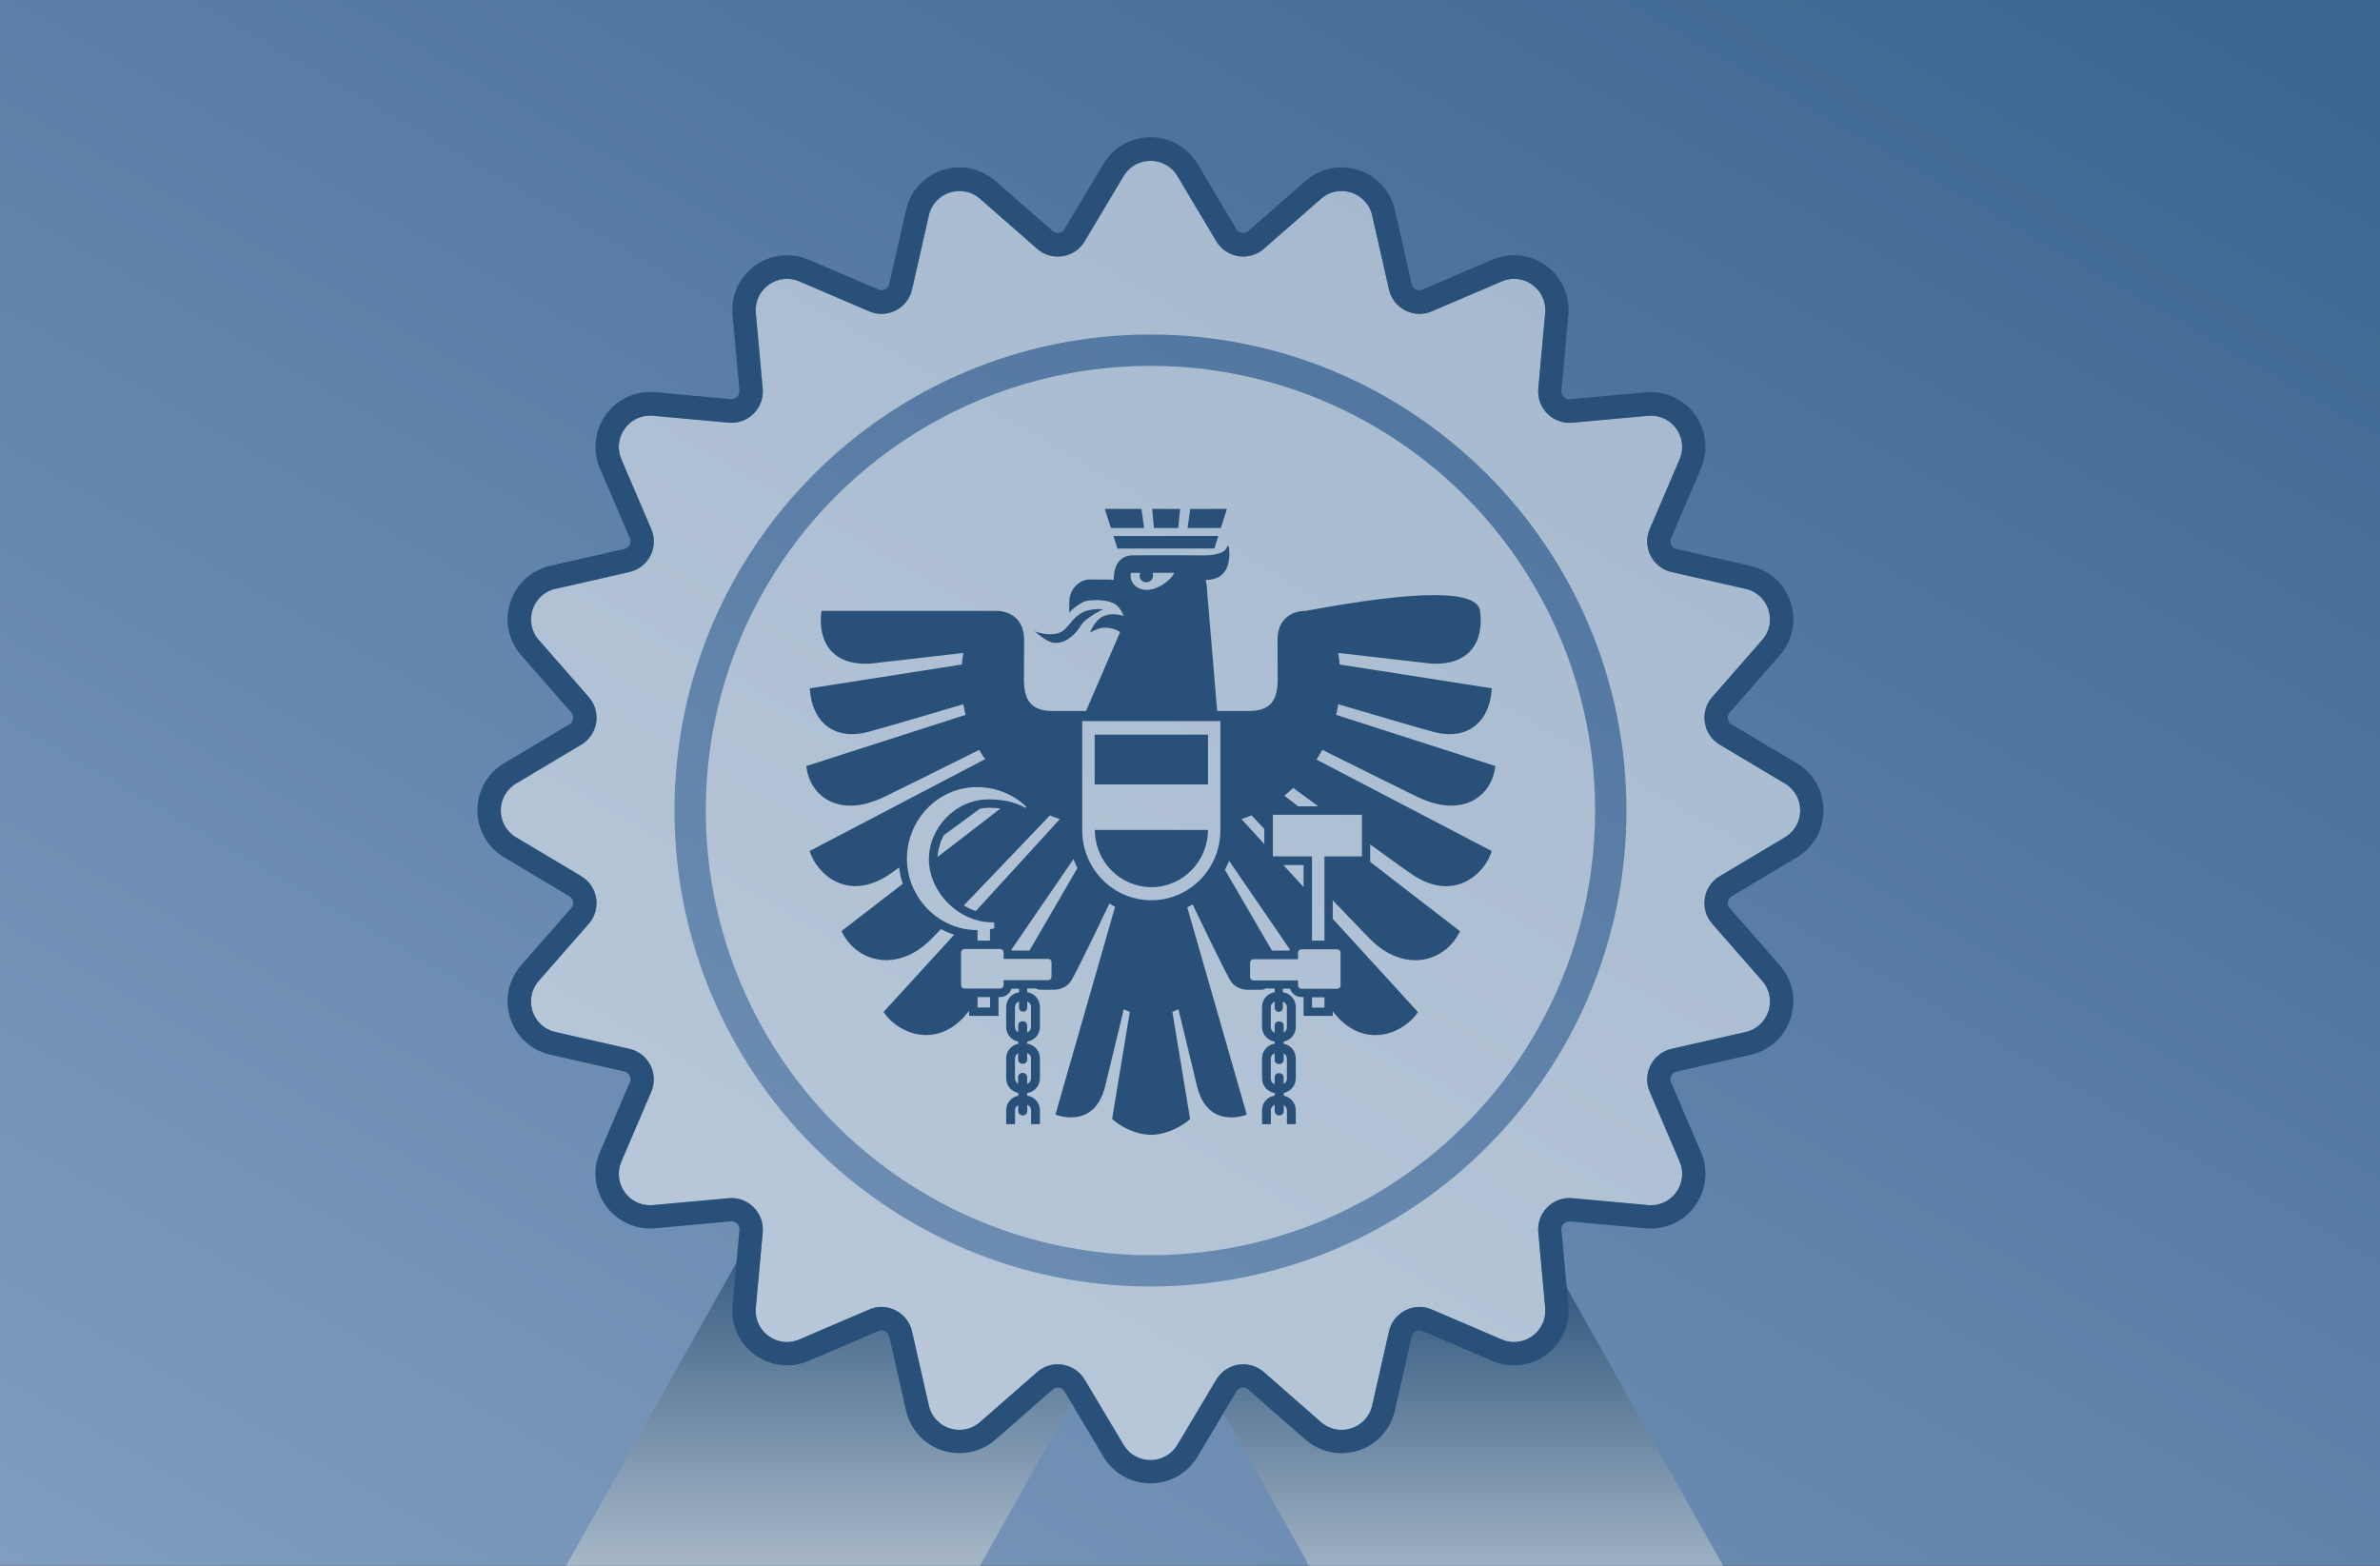 <?xml version="1.0" encoding="UTF-8"?><svg id="b" xmlns="http://www.w3.org/2000/svg" xmlns:xlink="http://www.w3.org/1999/xlink" viewBox="0 0 304 200"><rect x="0" y="0" width="304" height="200" fill="#333333" stroke="none"/><defs><linearGradient id="e" x1="233.3" y1="241.54" x2="70.7" y2="-40.09" gradientTransform="translate(0 200.72) scale(1 -1)" gradientUnits="userSpaceOnUse"><stop offset="0" stop-color="#3a6491"/><stop offset="1" stop-color="#819dbf"/></linearGradient><linearGradient id="f" x1="105.42" y1="206.1" x2="105.42" y2="152.68" gradientUnits="userSpaceOnUse"><stop offset=".1" stop-color="#a9b9c9"/><stop offset=".97" stop-color="#285078"/></linearGradient><linearGradient id="g" x1="187.34" y1="203.69" x2="187.34" y2="159.76" gradientUnits="userSpaceOnUse"><stop offset="0" stop-color="#a9b9c9"/><stop offset=".99" stop-color="#285078"/></linearGradient></defs><g id="c"><g id="d"><g><rect width="304" height="200" fill="url(#e)"/><path d="m125.17,200l13.37-23.78c-1.29-2.12-4.18-2.57-6.05-.94h-.01l-7.3,6.39c-2.28,1.99-5.86.83-6.53-2.12l-2.15-9.46c-.55-2.44-3.18-3.77-5.48-2.79l-8.92,3.82c-2.78,1.19-5.83-1.02-5.56-4.04l.88-9.66c.06-.61-.03-1.19-.22-1.72l-24.9,44.3h52.88Z" fill="url(#f)"/><path d="m220.09,200l-23.52-41.85.81,8.93h-.01c.27,3.02-2.77,5.23-5.56,4.04l-8.92-3.82c-2.3-.98-4.92.35-5.48,2.79l-2.15,9.46c-.67,2.95-4.26,4.12-6.53,2.12l-7.3-6.39c-1.88-1.64-4.79-1.18-6.07.96l-.77,1.3,12.63,22.46h52.88Z" fill="url(#g)"/><g><g opacity=".5"><path d="m228,100.1l-8.33-4.97c-2.15-1.28-2.61-4.19-.96-6.07l6.39-7.3c1.99-2.28.83-5.86-2.12-6.53l-9.46-2.15c-2.44-.55-3.77-3.18-2.79-5.48l3.82-8.92c1.19-2.78-1.02-5.83-4.04-5.56l-9.66.88c-2.49.23-4.57-1.86-4.35-4.35l.88-9.66c.27-3.02-2.77-5.23-5.56-4.04l-8.92,3.82c-2.3.98-4.92-.35-5.48-2.79l-2.15-9.46c-.67-2.95-4.26-4.12-6.53-2.12l-7.3,6.39c-1.88,1.64-4.79,1.18-6.07-.96l-4.97-8.33c-1.55-2.6-5.32-2.6-6.87,0l-4.97,8.33c-1.28,2.15-4.19,2.61-6.07.96l-7.3-6.39c-2.28-1.99-5.86-.83-6.53,2.12l-2.15,9.46c-.55,2.44-3.18,3.77-5.48,2.79l-8.92-3.82c-2.78-1.19-5.83,1.02-5.56,4.04l.88,9.66c.23,2.49-1.86,4.57-4.35,4.35l-9.66-.88c-3.02-.27-5.23,2.77-4.04,5.56l3.82,8.92c.98,2.3-.35,4.92-2.79,5.48l-9.46,2.15c-2.95.67-4.12,4.26-2.12,6.53l6.39,7.3c1.64,1.88,1.18,4.79-.96,6.07l-8.33,4.97c-2.6,1.55-2.6,5.32,0,6.87l8.33,4.97c2.15,1.28,2.61,4.19.96,6.07l-6.39,7.3c-1.99,2.28-.83,5.86,2.12,6.53l9.46,2.15c2.44.55,3.77,3.18,2.79,5.48l-3.82,8.92c-1.19,2.78,1.02,5.83,4.04,5.56l9.66-.88c2.49-.23,4.57,1.86,4.35,4.35l-.88,9.66c-.27,3.02,2.77,5.23,5.56,4.04l8.92-3.82c2.3-.98,4.92.35,5.48,2.79l2.15,9.46c.67,2.95,4.26,4.12,6.53,2.12l7.3-6.39c1.88-1.64,4.79-1.18,6.07.96l4.97,8.33c1.55,2.6,5.32,2.6,6.87,0l4.97-8.33c1.28-2.15,4.19-2.61,6.07-.96l7.3,6.39c2.28,1.99,5.86.83,6.53-2.12l2.15-9.46c.55-2.44,3.18-3.77,5.48-2.79l8.92,3.82c2.78,1.19,5.83-1.02,5.56-4.04l-.88-9.66c-.23-2.49,1.86-4.57,4.35-4.35l9.66.88c3.02.27,5.23-2.77,4.04-5.56l-3.82-8.92c-.98-2.3.35-4.92,2.79-5.48l9.46-2.15c2.95-.67,4.12-4.26,2.12-6.53l-6.39-7.3c-1.64-1.88-1.18-4.79.96-6.07l8.33-4.97c2.6-1.55,2.6-5.32,0-6.87Zm-81.05,64.23c-33.52,0-60.8-27.27-60.8-60.8s27.27-60.8,60.8-60.8,60.8,27.27,60.8,60.8-27.27,60.8-60.8,60.8Z" fill="#fff"/></g><path d="m146.95,20.53c1.33,0,2.66.65,3.44,1.95l4.97,8.33c.76,1.27,2.09,1.95,3.44,1.95.93,0,1.86-.32,2.63-.99l7.3-6.39c.78-.68,1.71-.99,2.62-.99,1.77,0,3.47,1.17,3.92,3.12l2.15,9.46c.43,1.89,2.1,3.12,3.9,3.12.52,0,1.06-.1,1.57-.33l8.92-3.82c.53-.22,1.06-.33,1.58-.33,2.24,0,4.2,1.92,3.98,4.37l-.88,9.66c-.21,2.36,1.66,4.36,3.98,4.36.12,0,.25,0,.37-.02l9.66-.88c.13,0,.25-.02.38-.02,2.82,0,4.8,2.91,3.66,5.58l-3.82,8.92c-.98,2.3.35,4.92,2.79,5.48l9.46,2.15c2.95.67,4.12,4.26,2.12,6.53l-6.39,7.3c-1.64,1.88-1.18,4.79.96,6.07l8.33,4.97c2.6,1.55,2.6,5.32,0,6.87l-8.33,4.97c-2.15,1.28-2.61,4.19-.96,6.07l6.39,7.3c1.99,2.28.83,5.86-2.12,6.53l-9.46,2.15c-2.44.55-3.77,3.18-2.79,5.48l3.82,8.92c1.14,2.67-.84,5.58-3.66,5.58-.12,0-.25,0-.38-.02l-9.66-.88c-.12,0-.25-.02-.37-.02-2.32,0-4.19,2-3.98,4.36l.88,9.66c.22,2.45-1.74,4.37-3.98,4.37-.52,0-1.05-.1-1.58-.33l-8.92-3.82c-.52-.22-1.05-.33-1.57-.33-1.8,0-3.47,1.23-3.9,3.12l-2.15,9.46c-.44,1.95-2.15,3.12-3.92,3.12-.91,0-1.84-.31-2.62-.99l-7.3-6.39c-.77-.67-1.7-.99-2.63-.99-1.35,0-2.68.68-3.44,1.95l-4.97,8.33c-.78,1.3-2.11,1.95-3.44,1.95s-2.66-.65-3.44-1.95l-4.97-8.33c-.76-1.27-2.09-1.95-3.44-1.95-.93,0-1.86.32-2.63.99l-7.3,6.39c-.78.68-1.71.99-2.62.99-1.77,0-3.47-1.17-3.92-3.12l-2.15-9.46c-.43-1.89-2.1-3.12-3.9-3.12-.52,0-1.06.1-1.57.33l-8.92,3.82c-.53.22-1.06.33-1.58.33-2.24,0-4.2-1.92-3.98-4.37l.88-9.66c.21-2.36-1.66-4.36-3.98-4.36-.12,0-.25,0-.37.02l-9.66.88c-.13,0-.25.02-.38.02-2.82,0-4.8-2.91-3.66-5.58l3.82-8.92c.98-2.3-.35-4.92-2.79-5.48l-9.46-2.15c-2.95-.67-4.12-4.26-2.12-6.53l6.39-7.3c1.64-1.88,1.18-4.79-.96-6.07l-8.33-4.97c-2.6-1.55-2.6-5.32,0-6.87l8.33-4.97c2.15-1.28,2.61-4.19.96-6.07l-6.39-7.3c-1.99-2.28-.83-5.86,2.12-6.53l9.46-2.15c2.44-.55,3.77-3.18,2.79-5.48l-3.82-8.92c-1.14-2.67.84-5.58,3.66-5.58.12,0,.25,0,.38.02l9.66.88c.12,0,.25.02.37.02,2.32,0,4.19-2,3.98-4.36l-.88-9.66c-.22-2.45,1.74-4.37,3.98-4.37.52,0,1.05.1,1.58.33l8.92,3.82c.52.22,1.05.33,1.57.33,1.8,0,3.47-1.23,3.9-3.12l2.15-9.46c.44-1.95,2.15-3.12,3.92-3.12.91,0,1.84.31,2.62.99l7.3,6.39c.77.67,1.7.99,2.63.99,1.35,0,2.68-.68,3.44-1.95l4.97-8.33c.78-1.3,2.11-1.95,3.44-1.95m0-3c-2.49,0-4.74,1.28-6.01,3.41l-4.97,8.33c-.27.45-.73.49-.86.49-.17,0-.42-.04-.65-.25l-7.3-6.39c-1.28-1.12-2.91-1.74-4.59-1.74-3.3,0-6.11,2.24-6.84,5.45l-2.15,9.46c-.12.54-.59.78-.98.78-.13,0-.26-.03-.39-.08l-8.92-3.82c-.88-.38-1.81-.57-2.76-.57-1.96,0-3.84.84-5.17,2.29-1.34,1.46-1.97,3.36-1.79,5.34l.88,9.66c.03.36-.12.62-.26.76-.11.12-.36.33-.73.33h-.1l-9.66-.88c-.22-.02-.43-.03-.65-.03-2.35,0-4.53,1.18-5.83,3.15s-1.52,4.44-.59,6.61l3.82,8.92c.16.37.05.69-.03.85-.08.16-.27.43-.67.52l-9.46,2.15c-2.43.55-4.34,2.3-5.11,4.66s-.25,4.9,1.39,6.77l6.39,7.3c.27.31.26.64.24.82-.03.17-.13.49-.48.7l-8.33,4.97c-2.14,1.28-3.41,3.52-3.41,6.01s1.28,4.74,3.41,6.01l8.33,4.97c.35.21.45.53.48.7.03.17.03.51-.24.81l-6.39,7.3c-1.64,1.87-2.16,4.41-1.39,6.77.77,2.37,2.68,4.11,5.11,4.66l9.46,2.15c.4.09.59.37.67.52.08.16.19.47.03.85l-3.82,8.92c-.93,2.17-.71,4.64.59,6.61,1.3,1.97,3.48,3.15,5.83,3.15.21,0,.43,0,.65-.03l9.66-.88h.1c.38,0,.62.21.73.33.14.15.29.4.26.76l-.88,9.66c-.18,1.98.46,3.88,1.79,5.35,1.33,1.46,3.22,2.29,5.17,2.29.95,0,1.88-.19,2.76-.57l8.92-3.82c.13-.05.26-.08.39-.08.38,0,.85.24.98.78l2.15,9.46c.73,3.21,3.54,5.45,6.84,5.45,1.68,0,3.32-.62,4.59-1.74l7.3-6.39c.23-.2.48-.25.65-.25.13,0,.59.04.86.49l4.97,8.33c1.28,2.14,3.52,3.41,6.01,3.41s4.74-1.28,6.01-3.41l4.97-8.33c.27-.45.73-.49.86-.49.17,0,.42.04.65.25l7.3,6.39c1.28,1.12,2.91,1.74,4.59,1.74,3.3,0,6.11-2.24,6.84-5.45l2.15-9.46c.12-.54.59-.78.98-.78.13,0,.26.03.39.08l8.92,3.82c.88.38,1.81.57,2.76.57,1.96,0,3.84-.84,5.17-2.29,1.34-1.46,1.97-3.36,1.79-5.34l-.88-9.66c-.03-.36.12-.62.26-.76.11-.12.36-.33.73-.33h.1l9.66.88c.22.02.43.03.65.03,2.35,0,4.53-1.18,5.83-3.15s1.52-4.44.59-6.61l-3.82-8.92c-.16-.37-.05-.69.03-.85s.27-.43.67-.52l9.46-2.15c2.43-.55,4.34-2.3,5.11-4.66.77-2.37.25-4.9-1.39-6.77l-6.39-7.3c-.27-.31-.26-.64-.24-.81.03-.17.13-.49.48-.7l8.33-4.97c2.14-1.28,3.41-3.52,3.41-6.01s-1.28-4.74-3.41-6.01l-8.33-4.97c-.35-.21-.45-.53-.48-.7s-.03-.51.24-.82l6.39-7.3c1.64-1.87,2.16-4.41,1.39-6.77s-2.68-4.11-5.11-4.66l-9.46-2.15c-.4-.09-.59-.37-.67-.52s-.19-.47-.03-.85l3.82-8.92c.93-2.17.71-4.64-.59-6.61s-3.48-3.15-5.83-3.15c-.21,0-.43,0-.65.03l-9.66.88h-.1c-.38,0-.62-.21-.73-.33-.14-.15-.29-.4-.26-.76l.88-9.66c.18-1.98-.46-3.88-1.79-5.35-1.33-1.46-3.22-2.29-5.17-2.29-.95,0-1.88.19-2.76.57l-8.92,3.82c-.13.05-.26.08-.39.08-.38,0-.85-.24-.98-.78l-2.15-9.46c-.73-3.21-3.54-5.45-6.84-5.45-1.68,0-3.32.62-4.59,1.74l-7.3,6.39c-.23.2-.48.25-.65.25-.13,0-.59-.04-.86-.49l-4.97-8.33c-1.28-2.14-3.52-3.41-6.01-3.41h0Z" fill="#285078"/><g opacity=".5"><circle cx="146.95" cy="103.53" r="56.8" fill="#fff"/></g><g><path d="m168.91,95.78c4.37,2.18,9.88,4.92,12.14,6.01,5.85,2.82,9.54-.15,9.95-3.94l-20.34-6.54c.11-.44.21-.89.28-1.35,4.9,1.44,10.91,3.2,12.2,3.54,4.41,1.15,7.19-1.4,7.41-5.58l-19.43-3.04c-.04-.49-.1-.98-.19-1.48,5.11.59,11.52,1.33,11.75,1.35,4.9.36,6.92-2.69,6.37-6.72-.37-2.69-7.79-2.69-22.27,0-1.93,0-3.6,1.16-3.6,3.69,0,2.29.02,3.79.02,5.13,0,2.72-1.05,3.97-3.67,3.97h-4.06l-1.28-15.22s0-.68-.18-1.52c.25,0,.51-.03.75-.07,2.47-.41,2.35-3.14,2.2-4.25h-.17c-.11.3-.34.67-.87.86-1.2.42-2.24.31-3.59.31,0,0-5.07-.02-7.65,0-2.58.02-2.41,3.04-2.41,3.04v.12c-.22-.04-.45-.07-.7-.06-.71,0-1.37-.01-2.46-.01s-2.52,1.11-2.52,2.8c0,1.04-.02,1.35-.04,1.43.16-.17,1.41-1.39,2.37-1.52,1.15-.15,2.6-.1,3.48.41.76.45,1.12,1.53,1.12,1.53,0,0-1.5-.55-2.74.12-1.02.55-1.55,2.03-1.55,2.03,0,0,.92-.6,1.72-.64.91-.04,1.62.23,2.13.55-.04.08-.06.12-.06.12l-4.3,9.97h-4.26c-2.61,0-3.67-1.25-3.67-3.97,0-1.34.02-2.84.02-5.13,0-2.54-1.67-3.69-3.6-3.69h-22.28c-.55,4.03,1.48,7.08,6.37,6.72.23-.02,6.64-.76,11.75-1.35-.08.5-.15.99-.19,1.48l-19.42,3.04c.22,4.18,2.99,6.72,7.41,5.58,1.3-.34,7.31-2.1,12.2-3.54.08.46.18.91.28,1.35l-20.34,6.54c.41,3.79,4.1,6.76,9.95,3.94,2.26-1.09,7.77-3.83,12.13-6.01.24.42.48.83.78,1.18l-22.43,11.74c.88,2.92,4.83,6.57,10.13,3.02.27-.19.72-.5,1.3-.91.08.72.24,1.42.46,2.08l-7.82,6.04c1.83,3.93,7.09,5.44,11.48,1,.28-.28.7-.71,1.22-1.25.53.29,1.1.52,1.69.71l-9.02,9.87c1.8,2.78,7.05,5.01,10.94-.17v.67h3.74v-2.41h.23c.67,0,1.24-.45,1.43-1.07h.97v.47c-.93.11-1.65.91-1.65,1.88v2.55c0,.93.67,1.71,1.54,1.86v.29c-.87.16-1.54.93-1.54,1.86v2.55c0,.93.67,1.7,1.54,1.86v.36c-.87.16-1.54.93-1.54,1.87v1.76h1.13v-1.76c0-.3.16-.55.41-.67v.78c0,.29.24.53.52.53h.11c.29,0,.52-.24.52-.53v-.82c.28.1.49.38.49.71v1.76h1.13v-1.76c0-.96-.71-1.75-1.62-1.88v-.34c.91-.12,1.62-.92,1.62-1.87v-2.55c0-.96-.71-1.75-1.62-1.88v-.27c.91-.13,1.62-.92,1.62-1.88v-2.55c0-.96-.71-1.75-1.62-1.87v-.48h1.13c.11.09.27.16.52.16h1.63s1.63.16,2.44-1.33c1.17-2.15,4.02-8.08,4.78-9.68.23.15.47.29.72.42l-7.62,26.54s5,2.06,6.37-3.69c1.11-4.63,2.36-9.77,2.36-9.77l.77.34-2.26,13.68s1.99,1.92,4.95,2.03h.06c2.96-.11,4.95-2.03,4.95-2.03l-2.26-13.68.77-.34s1.26,5.14,2.36,9.77c1.37,5.75,6.37,3.69,6.37,3.69l-7.6-26.47c.23-.12.46-.24.68-.38.84,1.75,3.58,7.46,4.73,9.57.81,1.49,2.44,1.33,2.44,1.33h1.63c.25,0,.41-.07.52-.16h1.17v.48c-.91.12-1.62.91-1.62,1.87v2.55c0,.96.71,1.75,1.62,1.88v.27c-.91.12-1.62.92-1.62,1.88v2.55c0,.96.71,1.75,1.62,1.87v.34c-.91.12-1.62.92-1.62,1.88v1.76h1.13v-1.76c0-.33.21-.6.49-.71v.82c0,.29.23.53.52.53h.11c.29,0,.52-.24.52-.53v-.78c.24.12.41.38.41.67v1.76h1.13v-1.76c0-.93-.67-1.71-1.54-1.87v-.36c.87-.16,1.54-.93,1.54-1.86v-2.55c0-.93-.67-1.71-1.54-1.86v-.29c.87-.16,1.54-.93,1.54-1.86v-2.55c0-.97-.72-1.77-1.65-1.88v-.47h.92c.19.62.76,1.07,1.43,1.07h.29v2.41h3.73v-.59c3.88,5.09,9.09,2.86,10.88.1l-10.88-11.91v-2.37c2.18,2.28,4,4.16,4.77,4.95,4.39,4.44,9.65,2.93,11.48-1l-11.47-8.85v-2.24c2.56,1.86,4.63,3.36,5.41,3.88,5.29,3.55,9.24-.1,10.12-3.02l-22.39-11.69c.26-.4.5-.81.74-1.23m-9.03,8.37c.49.52,1.05,1.1,1.63,1.71v1.95l-2.92-3.2c.42-.13.85-.28,1.29-.47m-15.41-30.98h1.19c-.05.11-.08.23-.08.36,0,.47.38.84.86.84s.86-.38.86-.84c0-.13-.03-.25-.09-.36h2.77c-.12.7-2.78,3.05-4.71,1.84-1.11-.69-.8-1.84-.8-1.84m-10.36,30.98c.44.18.87.34,1.29.47l-10.74,11.75c-.53-.18-1.05-.42-1.53-.72,3.46-3.61,8.1-8.47,10.99-11.49m-14.35,5.32c.07-1.01.35-1.95.79-2.79,1.5-1.09,3.08-2.26,4.64-3.4.38-.07.77-.11,1.18-.11h.1c.47,0,.91.04,1.33.09l-8.04,6.2h0Zm-3.91.2c0-4.95,3.96-9.14,8.94-9.14,2.44,0,4.68.93,6.31,2.52l-.11.13c-1.43-.82-3.09-1.08-4.75-1.08-4.1,0-7.58,3.54-7.58,7.67s3.83,8.17,8.34,8.03v.77c-.18.05-.36.08-.54.11v1.46h-1.59v-1.35h-.08c-4.83,0-8.94-4.09-8.94-9.14m10.62,19.03h-1.6v-1.33h1.6v1.33Zm5.23,6.51v2.55c0,.32-.21.6-.49.71v-.88c0-.29-.23-.53-.52-.53h-.11c-.29,0-.52.24-.52.53v.84c-.24-.12-.41-.38-.41-.67v-2.55c0-.29.16-.55.41-.67v.82c0,.29.24.53.52.53h.11c.29,0,.52-.24.52-.53v-.85c.28.1.49.38.49.7m0-6.57v2.55c0,.33-.21.6-.49.71v-.91c0-.29-.23-.53-.52-.53h-.11c-.29,0-.52.24-.52.53v.88c-.24-.12-.41-.38-.41-.67v-2.55c0-.33.22-.62.52-.71v.77c0,.29.23.53.53.53s.52-.24.52-.53v-.77c.28.1.49.38.49.7m2.61-3.86c0,.24-.19.43-.43.43h-5.69v.64c0,.24-.19.43-.43.43h-4.58c-.24,0-.43-.2-.43-.43v-4.19c0-.24.19-.43.43-.43h4.58c.24,0,.43.19.43.43v.83h5.69c.24,0,.43.19.43.43v1.85h0Zm-2.73-3.47s-.05.08-.08.12h-2.26s-.02-.09-.04-.14c2.94-4.28,6.27-9.14,7.91-11.54.15.39.33.77.51,1.14l-6.06,10.42h.02Zm15.48-6.31c-4.88,0-8.83-4-8.83-8.94v-13.94h17.65v13.94c0,4.94-3.95,8.94-8.83,8.94m9.41-3.9c.2-.37.37-.75.53-1.14,1.7,2.47,4.92,7.17,7.77,11.33,0,.05-.03.09-.04.14h-2.26s-.05-.08-.07-.12l-5.94-10.22h0Zm7.46-.6h2.58v2.82l-2.58-2.82Zm.45,24.74v2.55c0,.29-.16.55-.41.67v-.84c0-.29-.24-.53-.52-.53h-.11c-.29,0-.52.24-.52.53v.88c-.29-.1-.49-.38-.49-.71v-2.55c0-.33.21-.6.49-.7v.85c0,.29.23.53.52.53h.11c.29,0,.52-.24.52-.53v-.82c.24.12.41.38.41.67m0-6.57v2.55c0,.3-.16.55-.41.67v-.88c0-.29-.24-.53-.52-.53h-.11c-.29,0-.52.24-.52.53v.91c-.29-.1-.49-.38-.49-.71v-2.55c0-.32.2-.6.49-.7v.77c0,.29.23.53.52.53s.53-.24.53-.53v-.77c.3.09.52.38.52.71m4.79.05h-1.59v-1.32h1.59v1.32Zm1.63-7.46c.23,0,.43.19.43.43v4.19c0,.24-.19.43-.43.43h-4.58c-.24,0-.43-.2-.43-.43v-.64h-5.69c-.24,0-.43-.2-.43-.43v-1.85c0-.24.19-.43.43-.43h5.69v-.83c0-.24.19-.43.43-.43h4.58Zm3.16-11.86h-4.79v10.76h-1.59v-10.76h-5v-5.32h11.38v5.32h0Zm-5.58-6.4h-2.57l-1.76-1.36c.38-.31.76-.64,1.13-.99,1.01.74,2.09,1.54,3.2,2.35" fill="#285078"/><polygon points="145.8 65.01 141.12 65 141.9 67.45 146.14 67.45 145.8 65.01" fill="#285078"/><polygon points="147.17 65 147.39 67.45 150.5 67.45 150.74 65.01 147.17 65" fill="#285078"/><polygon points="142.22 68.47 142.73 70.07 155.11 70.06 155.62 68.46 142.22 68.47" fill="#285078"/><path d="m138.02,79.96c.58-1.04,2.87-2.13,2.87-2.13,0,0-1.77-.26-3.09.69-1.31.94-1.48,2.14-2.88,2.42-1.39.28-2.76-.3-2.76-.3,0,0,1.45,1.33,2.39,1.46,1.49.21,2.88-1.1,3.47-2.14" fill="#285078"/><polygon points="139.82 93.84 139.82 98.1 139.82 100.2 154.3 100.2 154.3 95.94 154.3 93.84 139.82 93.84" fill="#285078"/><path d="m147.07,113.32c3.99,0,7.22-3.27,7.22-7.31h-14.44c0,4.04,3.23,7.31,7.22,7.31" fill="#285078"/><polygon points="152.03 65.01 151.69 67.45 155.94 67.44 156.72 65 152.03 65.01" fill="#285078"/></g></g></g></g></g></svg>